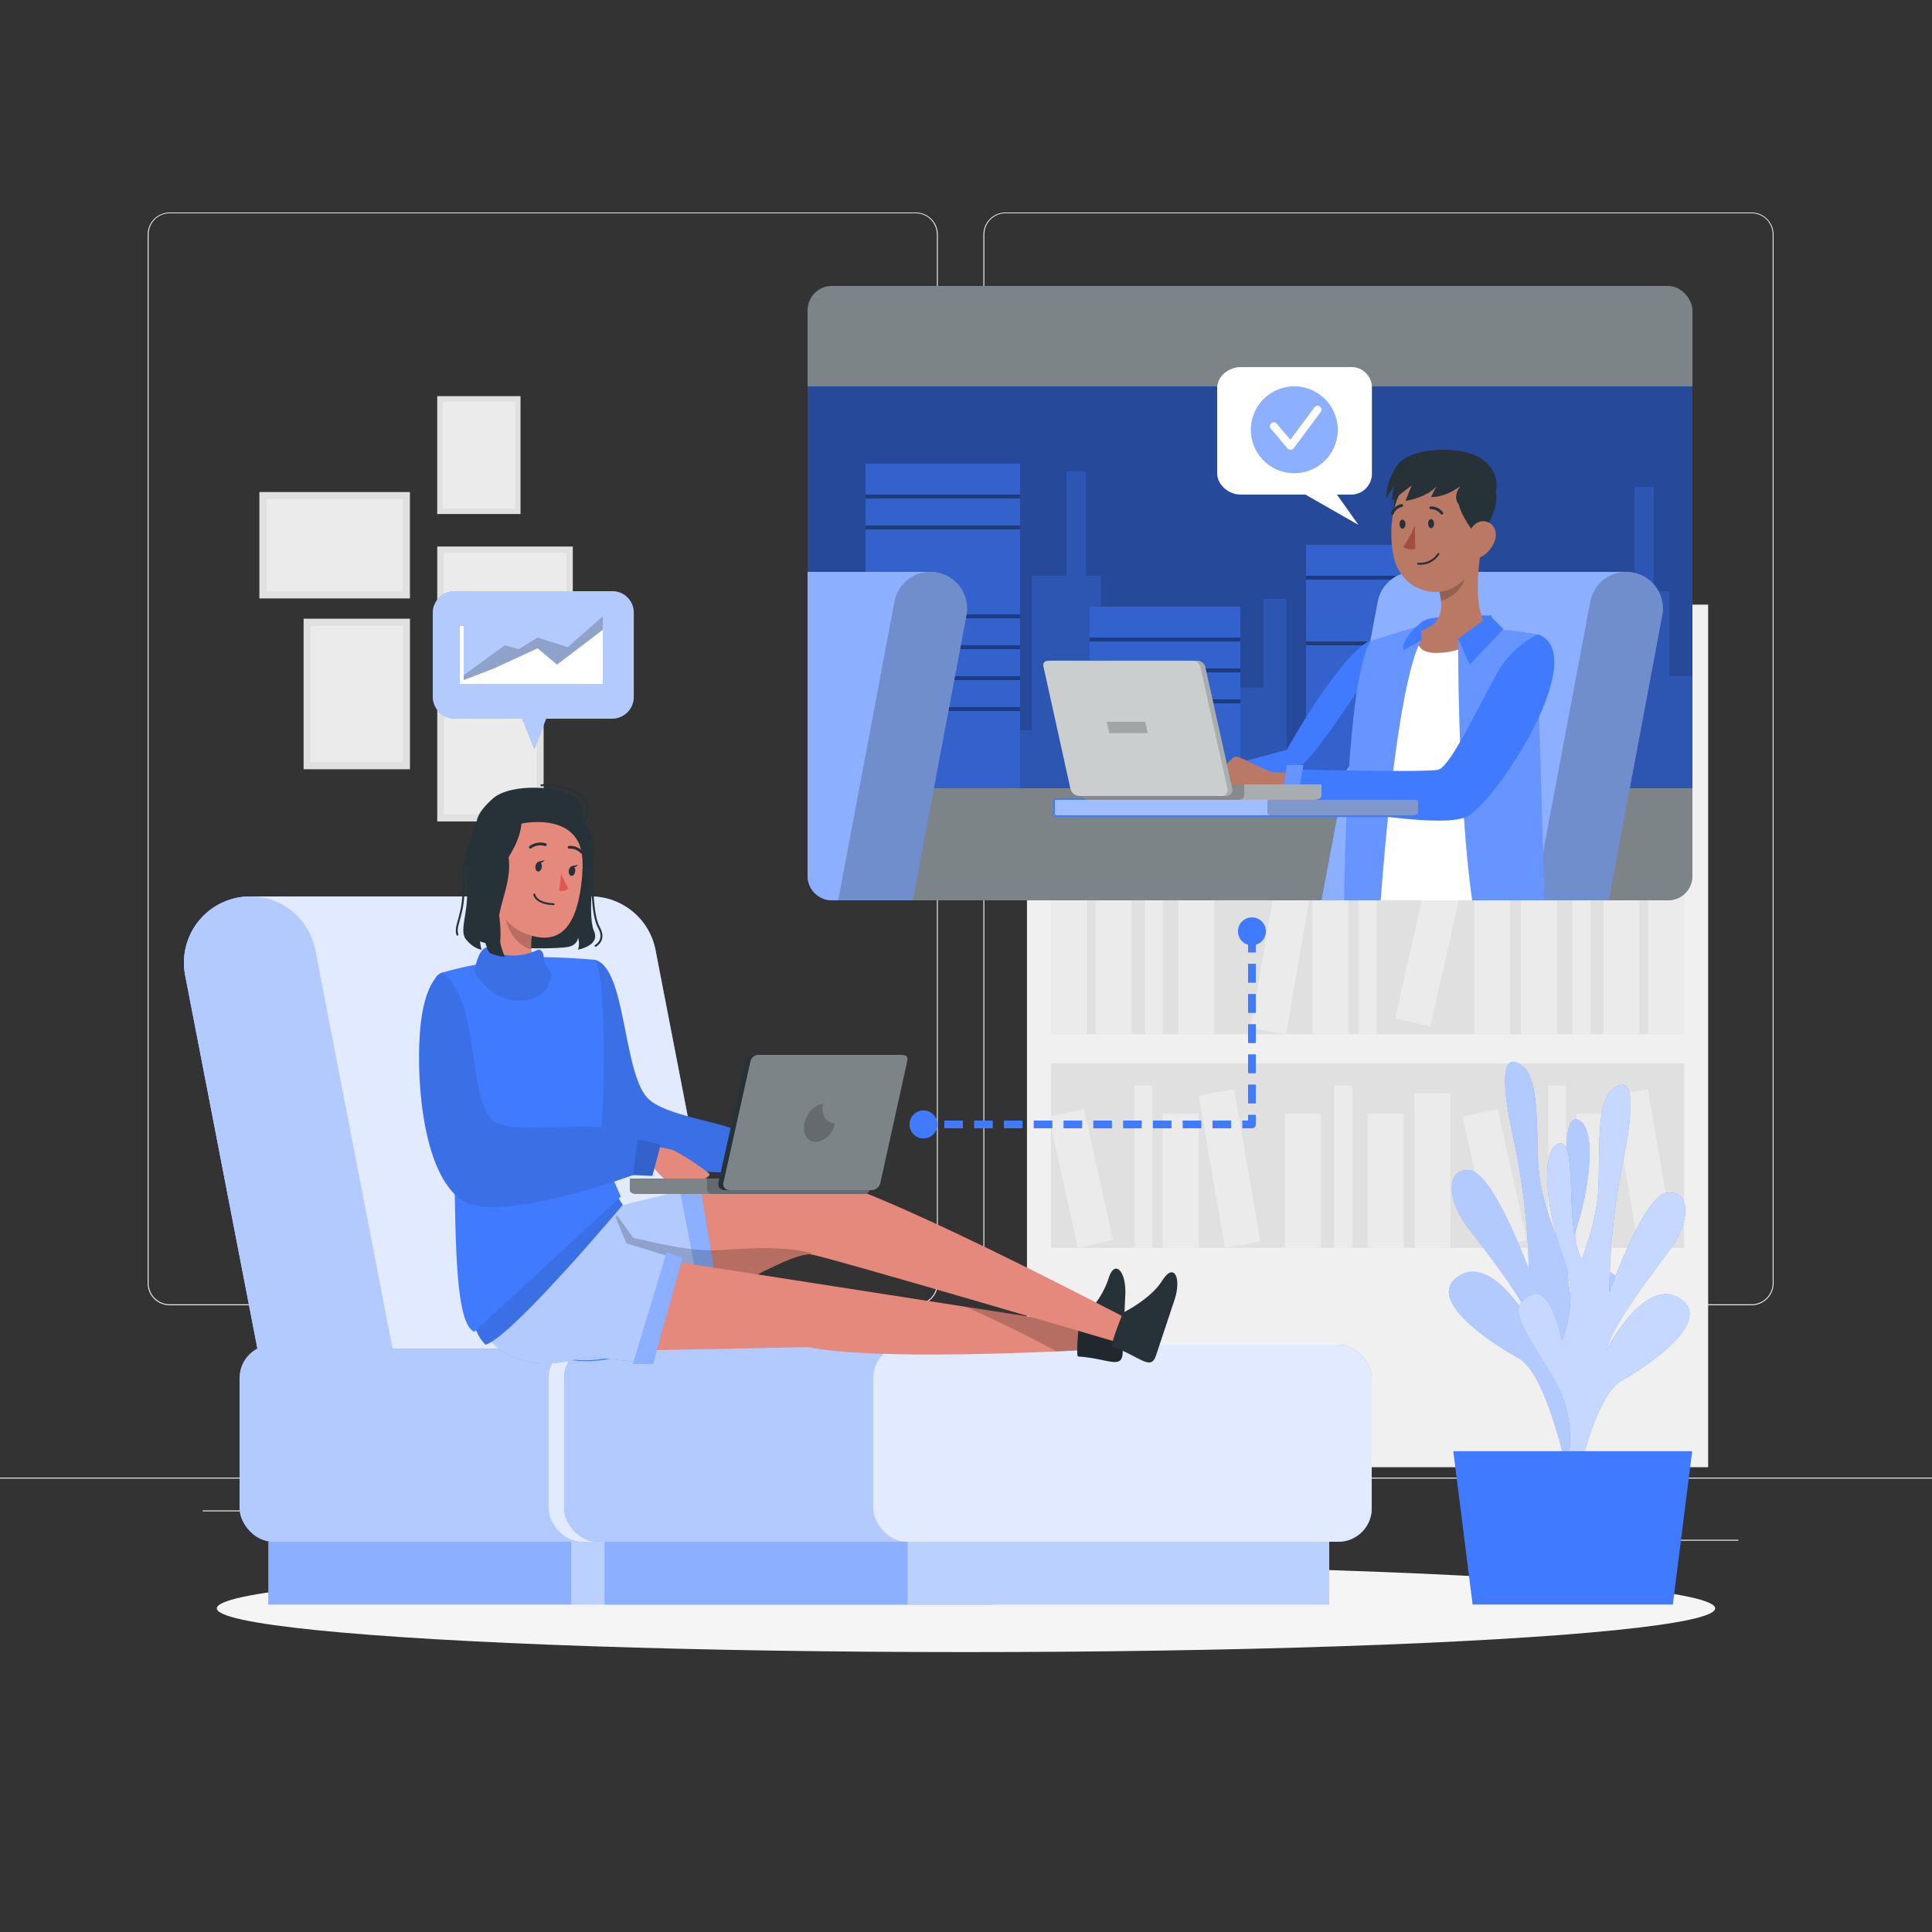 <svg xmlns="http://www.w3.org/2000/svg" viewBox="0 0 500 500"><rect x="0" y="0" width="500" height="500" fill="#333333" stroke="none"/><g id="freepik--background-complete--inject-10"><rect y="382.4" width="500" height="0.25" style="fill:#ebebeb"/><rect x="416.78" y="398.49" width="33.12" height="0.25" style="fill:#ebebeb"/><rect x="322.53" y="401.21" width="8.69" height="0.25" style="fill:#ebebeb"/><rect x="396.59" y="389.21" width="19.19" height="0.25" style="fill:#ebebeb"/><rect x="52.46" y="390.89" width="43.19" height="0.25" style="fill:#ebebeb"/><rect x="104.56" y="390.89" width="6.33" height="0.25" style="fill:#ebebeb"/><rect x="131.47" y="395.11" width="93.68" height="0.25" style="fill:#ebebeb"/><path d="M237,337.8H43.91a5.71,5.71,0,0,1-5.7-5.71V60.66A5.71,5.71,0,0,1,43.91,55H237a5.71,5.71,0,0,1,5.71,5.71V332.09A5.71,5.71,0,0,1,237,337.8ZM43.91,55.2a5.46,5.46,0,0,0-5.45,5.46V332.09a5.46,5.46,0,0,0,5.45,5.46H237a5.47,5.47,0,0,0,5.46-5.46V60.66A5.47,5.47,0,0,0,237,55.2Z" style="fill:#ebebeb"/><path d="M453.31,337.8H260.21a5.72,5.72,0,0,1-5.71-5.71V60.66A5.72,5.72,0,0,1,260.21,55h193.1A5.71,5.71,0,0,1,459,60.66V332.09A5.71,5.71,0,0,1,453.31,337.8ZM260.21,55.2a5.47,5.47,0,0,0-5.46,5.46V332.09a5.47,5.47,0,0,0,5.46,5.46h193.1a5.47,5.47,0,0,0,5.46-5.46V60.66a5.47,5.47,0,0,0-5.46-5.46Z" style="fill:#ebebeb"/><rect x="265.78" y="156.48" width="176.29" height="223.23" style="fill:#f0f0f0"/><rect x="272.01" y="164.62" width="163.83" height="47.74" style="fill:#e0e0e0"/><rect x="272.01" y="172.34" width="9.31" height="40.01" style="fill:#ebebeb"/><rect x="317.01" y="172.34" width="9.31" height="40.01" style="fill:#ebebeb"/><rect x="371.56" y="171.85" width="9.31" height="40.01" transform="matrix(0.99, -0.17, 0.17, 0.99, -27.12, 66.68)" style="fill:#ebebeb"/><rect x="283.54" y="177.62" width="9.31" height="34.74" style="fill:#ebebeb"/><rect x="304.94" y="177.62" width="9.31" height="34.74" style="fill:#ebebeb"/><rect x="358.93" y="177.62" width="9.31" height="34.74" style="fill:#ebebeb"/><rect x="333.12" y="177.02" width="9.31" height="34.74" transform="translate(-34.12 77.89) rotate(-12.53)" style="fill:#ebebeb"/><rect x="296.25" y="170.36" width="4.65" height="41.99" style="fill:#ebebeb"/><rect x="351.6" y="170.36" width="4.65" height="41.99" style="fill:#ebebeb"/><rect x="272.01" y="219.91" width="163.83" height="47.74" transform="translate(707.85 487.56) rotate(180)" style="fill:#e0e0e0"/><rect x="426.53" y="227.64" width="9.31" height="40.01" transform="translate(862.37 495.29) rotate(180)" style="fill:#ebebeb"/><rect x="381.53" y="227.64" width="9.31" height="40.01" transform="translate(772.37 495.29) rotate(180)" style="fill:#ebebeb"/><rect x="326.98" y="227.14" width="9.31" height="40.01" transform="translate(616.48 547.02) rotate(-170.22)" style="fill:#ebebeb"/><rect x="415" y="232.91" width="9.31" height="34.74" transform="translate(839.31 500.56) rotate(180)" style="fill:#ebebeb"/><rect x="393.61" y="232.91" width="9.31" height="34.74" transform="translate(796.53 500.56) rotate(180)" style="fill:#ebebeb"/><rect x="339.62" y="232.91" width="9.31" height="34.74" transform="translate(688.54 500.56) rotate(180)" style="fill:#ebebeb"/><rect x="365.43" y="232.32" width="9.31" height="34.74" transform="matrix(-0.98, -0.22, 0.22, -0.98, 677.2, 573.69)" style="fill:#ebebeb"/><rect x="406.95" y="225.65" width="4.65" height="41.99" transform="translate(818.56 493.3) rotate(180)" style="fill:#ebebeb"/><rect x="351.6" y="225.65" width="4.65" height="41.99" transform="translate(707.85 493.3) rotate(180)" style="fill:#ebebeb"/><rect x="272.01" y="227.64" width="9.31" height="40.01" style="fill:#ebebeb"/><rect x="283.54" y="232.91" width="9.31" height="34.74" style="fill:#ebebeb"/><rect x="304.94" y="232.91" width="9.31" height="34.74" style="fill:#ebebeb"/><rect x="296.25" y="225.65" width="4.65" height="41.99" style="fill:#ebebeb"/><rect x="272.01" y="275.21" width="163.83" height="47.74" style="fill:#e0e0e0"/><rect x="366.04" y="282.93" width="9.31" height="40.01" style="fill:#ebebeb"/><rect x="420.6" y="282.43" width="9.31" height="40.01" transform="translate(-45.19 76.62) rotate(-9.78)" style="fill:#ebebeb"/><rect x="332.58" y="288.21" width="9.31" height="34.74" style="fill:#ebebeb"/><rect x="353.97" y="288.21" width="9.31" height="34.74" style="fill:#ebebeb"/><rect x="407.96" y="288.21" width="9.31" height="34.74" style="fill:#ebebeb"/><rect x="382.15" y="287.61" width="9.31" height="34.74" transform="translate(-56.94 91.16) rotate(-12.53)" style="fill:#ebebeb"/><rect x="345.28" y="280.95" width="4.65" height="41.99" style="fill:#ebebeb"/><rect x="400.63" y="280.95" width="4.65" height="41.99" style="fill:#ebebeb"/><rect x="313.53" y="282.43" width="9.31" height="40.01" transform="translate(-46.74 58.43) rotate(-9.78)" style="fill:#ebebeb"/><rect x="300.89" y="288.21" width="9.31" height="34.74" style="fill:#ebebeb"/><rect x="275.08" y="287.61" width="9.31" height="34.74" transform="translate(-59.49 67.94) rotate(-12.53)" style="fill:#ebebeb"/><rect x="293.56" y="280.95" width="4.65" height="41.99" style="fill:#ebebeb"/><rect x="113.15" y="173.62" width="27.53" height="38.96" transform="translate(253.84 386.21) rotate(180)" style="fill:#e0e0e0"/><rect x="114.95" y="175.46" width="23.94" height="35.3" transform="translate(253.84 386.21) rotate(180)" style="fill:#ebebeb"/><rect x="78.56" y="160.11" width="27.53" height="38.96" transform="translate(184.66 359.19) rotate(180)" style="fill:#e0e0e0"/><rect x="80.36" y="161.95" width="23.94" height="35.3" transform="translate(184.66 359.19) rotate(180)" style="fill:#ebebeb"/><rect x="118.3" y="136.3" width="24.79" height="35.08" transform="translate(-23.14 284.53) rotate(-90)" style="fill:#e0e0e0"/><rect x="119.91" y="137.95" width="21.56" height="31.78" transform="translate(-23.14 284.53) rotate(-90)" style="fill:#ebebeb"/><rect x="72.85" y="121.62" width="27.53" height="38.96" transform="translate(-54.49 227.72) rotate(-90)" style="fill:#e0e0e0"/><rect x="74.65" y="123.46" width="23.94" height="35.3" transform="translate(-54.49 227.72) rotate(-90)" style="fill:#ebebeb"/><rect x="113.15" y="102.52" width="21.56" height="30.51" style="fill:#e0e0e0"/><rect x="114.56" y="103.95" width="18.75" height="27.64" style="fill:#ebebeb"/></g><g id="freepik--Shadow--inject-10"><ellipse id="freepik--path--inject-10" cx="250" cy="416.24" rx="193.89" ry="11.32" style="fill:#f5f5f5"/></g><g id="freepik--Plant--inject-10"><path d="M409.48,380.19s-7.68-15,1.1-29.86S421.9,332,416.3,329s-8.16,11.86-8.16,11.86-4.72-10.24-.82-21,6.34-28.2,1-30.07-1,21.79-5.64,29.86c0,0-3.87-9-4.51-17.6s.36-22.37-3.84-25.9-6.9-1.08-2.77,17.93a179,179,0,0,1,4.1,34.47s-9.12-24.94-15.24-25.67-6.11,7.35-.87,14.35,15.34,19.56,17,26c0,0-10-18.77-19-13s7.84,17.09,15.35,21.18,12.71,29.78,12.71,29.78Z" style="fill:#407BFF"/><path d="M409.48,380.19s-7.68-15,1.1-29.86S421.9,332,416.3,329s-8.16,11.86-8.16,11.86-4.72-10.24-.82-21,6.34-28.2,1-30.07-1,21.79-5.64,29.86c0,0-3.87-9-4.51-17.6s.36-22.37-3.84-25.9-6.9-1.08-2.77,17.93a179,179,0,0,1,4.1,34.47s-9.12-24.94-15.24-25.67-6.11,7.35-.87,14.35,15.34,19.56,17,26c0,0-10-18.77-19-13s7.84,17.09,15.35,21.18,12.71,29.78,12.71,29.78Z" style="fill:#fff;opacity:0.6;isolation:isolate"/><path d="M403.41,386.36s7.49-15.14-1.49-29.85-11.57-18.16-6-21.27S404.23,347,404.23,347s4.58-10.31.54-21-6.71-28.1-1.42-30.05,1.31,21.78,6,29.78c0,0,3.76-9,4.28-17.65s-.66-22.37,3.5-25.95,6.87-1.18,3,17.89a179.54,179.54,0,0,0-3.64,34.51s8.79-25.06,14.9-25.86,6.21,7.26,1.06,14.34-15.08,19.75-16.65,26.23c0,0,9.76-18.9,18.84-13.27s-7.61,17.2-15.06,21.39-12.32,29.94-12.32,29.94Z" style="fill:#407BFF"/><path d="M403.41,386.36s7.49-15.14-1.49-29.85-11.57-18.16-6-21.27S404.23,347,404.23,347s4.58-10.31.54-21-6.71-28.1-1.42-30.05,1.31,21.78,6,29.78c0,0,3.76-9,4.28-17.65s-.66-22.37,3.5-25.95,6.87-1.18,3,17.89a179.54,179.54,0,0,0-3.64,34.51s8.79-25.06,14.9-25.86,6.21,7.26,1.06,14.34-15.08,19.75-16.65,26.23c0,0,9.76-18.9,18.84-13.27s-7.61,17.2-15.06,21.39-12.32,29.94-12.32,29.94Z" style="fill:#fff;opacity:0.7;isolation:isolate"/><polygon points="437.93 375.57 376.11 375.57 381.11 415.25 432.93 415.25 437.93 375.57" style="fill:#407BFF"/></g><g id="freepik--Sofa--inject-10"><rect x="69.45" y="393.49" width="187.5" height="21.75" style="fill:#407BFF"/><rect x="69.45" y="393.49" width="187.5" height="21.75" style="fill:#fff;opacity:0.4;isolation:isolate"/><rect x="147.81" y="393.49" width="109.13" height="21.75" style="fill:#fff;opacity:0.4;isolation:isolate"/><rect x="156.5" y="393.49" width="187.5" height="21.75" style="fill:#407BFF"/><rect x="156.5" y="393.49" width="187.5" height="21.75" style="fill:#fff;opacity:0.4;isolation:isolate"/><rect x="234.87" y="393.49" width="109.13" height="21.75" style="fill:#fff;opacity:0.4;isolation:isolate"/><rect x="62" y="348" width="209" height="51" rx="8.64" style="fill:#407BFF"/><rect x="142" y="348" width="129" height="51" rx="8.64" style="fill:#fff;opacity:0.6;isolation:isolate"/><rect x="62" y="348" width="209" height="51" rx="8.64" style="fill:#fff;opacity:0.6;isolation:isolate"/><rect x="146" y="348" width="209" height="51" rx="8.64" style="fill:#407BFF"/><rect x="226" y="348" width="129" height="51" rx="8.64" style="fill:#fff;opacity:0.6;isolation:isolate"/><rect x="146" y="348" width="209" height="51" rx="8.64" style="fill:#fff;opacity:0.6;isolation:isolate"/><path d="M189.65,349.18h-123L47.92,252.4A17.15,17.15,0,0,1,64.75,232h88.06a17.15,17.15,0,0,1,16.83,13.89Z" style="fill:#407BFF"/><path d="M101.59,349.18H66.66L47.92,252.4A17.15,17.15,0,0,1,64.75,232h0a17.16,17.16,0,0,1,16.84,13.89Z" style="fill:#407BFF"/><g style="opacity:0.6;isolation:isolate"><path d="M189.65,349.18h-123L47.92,252.4A17.15,17.15,0,0,1,64.75,232h88.06a17.15,17.15,0,0,1,16.83,13.89Z" style="fill:#fff"/><path d="M101.59,349.18H66.66L47.92,252.4A17.15,17.15,0,0,1,64.75,232h0a17.16,17.16,0,0,1,16.84,13.89Z" style="fill:#fff"/></g><path d="M189.65,349H101.59l-20-103.21A17.07,17.07,0,0,0,64.75,232h88.06a17.07,17.07,0,0,1,16.83,13.8Z" style="fill:#fff;opacity:0.6;isolation:isolate"/></g><g id="freepik--Character-1--inject-10"><path d="M153.86,248.37c8.14,1.8,7.26,28.48,13.56,35.63,4.55,5.17,22.08,6.5,25.75,9.83s0,9.83,0,9.83-30.24-.68-37.71-4.09S153.86,248.37,153.86,248.37Z" style="fill:#407BFF"/><path d="M153.86,248.37c8.14,1.8,7.26,28.48,13.56,35.63,4.55,5.17,22.08,6.5,25.75,9.83s0,9.83,0,9.83-30.24-.68-37.71-4.09S153.86,248.37,153.86,248.37Z" style="opacity:0.1;isolation:isolate"/><path d="M210.43,324.45c-.1.17-.21.24-.33.22-3.48-.63-12.82,4.48-24.18,10.38l-3.19,1.64-1.09.55c-5.73,2.93-11.82,5.89-17.84,8.31-7.09,2.87-14.08,5-20.23,5.46-.84.07-1.65.1-2.45.1-27.63,0-18.63-45.59-18.63-45.59l33-2.53,3.89,6.71,2.11,3.63,4.76-1.28c2.39-.64,5.95-1.47,10-2.34l1-.21c1.37-.29,2.8-.58,4.26-.87,10.77-2.18,23.13-4.29,27.71-4.32C212.48,304.29,211.91,322.28,210.43,324.45Z" style="fill:#e4897b"/><path d="M176.93,308l6.4,31.72s-22,17.91-41,10.92-13-39.26-13-39.26l25-7.66,6.84,8.16Z" style="fill:#407BFF"/><path d="M183.33,339.67a7.78,7.78,0,0,0-1.06.69A89.64,89.64,0,0,1,168.85,348h0c-7.37,3-16.59,5.59-25.27,2.89-.42-.13-.83-.21-1.24-.36-19-7-13-39.23-13-39.23l25-7.64,5,6,1.79,2.14L176,308.18l.93-.23.31,1.55,2.8,13.88,2.69,13.31Z" style="fill:#fff;opacity:0.6;isolation:isolate"/><polygon points="175.83 307.33 182.5 341.67 186.5 338.51 181.17 306.67 175.83 307.33" style="fill:#407BFF"/><polygon points="186.5 338.51 182.5 341.67 182.27 340.48 181.64 337.24 178.93 323.28 176.29 309.71 176 308.18 175.83 307.33 181.17 306.67 181.5 308.63 184 323.57 185.92 335.05 186.5 338.51" style="fill:#fff;opacity:0.4;isolation:isolate"/><path d="M210.43,324.45c-.1.17-.21.24-.33.22-3.48-.63-12.82,4.48-24.18,10.38l.58,3.46-4,3.16-.23-1.31A89.64,89.64,0,0,1,168.85,348h0l-5-2.57-7.3-3.82,3-27.28,4.33,6s10.1,2.45,15.1,2.93l1.11.11c1.37.11,2.71.19,4,.2.88,0,1.71,0,2.5-.07C195.1,322.9,204.4,322.58,210.43,324.45Z" style="opacity:0.2;isolation:isolate"/><path d="M279.86,342.86l-.31,6.61-.77,0c-1,.06-2.82.15-5.33.27-14.17.65-49.3,1.89-64.28-1.11L140.33,350l15.13-26.5,94.63,14.73,29.13,4.53Z" style="fill:#e4897b"/><path d="M291.23,335c-.12,2.58-.22,4.91-.32,7.06-.14,2.94-.25,5.56-.37,8.06-.2,4.35-3.77,1.46-11.49.93-.19,0-.26-.63-.27-1.53,0-1.93.28-5.19.44-6.75,0-.55.09-.89.09-.89a35.21,35.21,0,0,0,2.68-2.78,22.71,22.71,0,0,0,4.83-8C288.36,325.67,291.5,328.88,291.23,335Z" style="fill:#263238"/><path d="M174.25,325.5l-7.75,27.07-15.24-1.46s-39.45,15.06-29-44.4L153.5,301l8.63,20.75Z" style="fill:#407BFF"/><path d="M174.25,325.5l-7.75,27.07-15.24-1.46s-39.45,15.06-29-44.4L153.5,301l8.63,20.75Z" style="fill:#fff;opacity:0.6;isolation:isolate"/><polygon points="172.58 324.02 163.83 353 169 353 176.67 325.5 172.58 324.02" style="fill:#407BFF"/><polygon points="172.58 324.02 163.83 353 169 353 176.67 325.5 172.58 324.02" style="fill:#fff;opacity:0.4;isolation:isolate"/><path d="M290.91,342.05c-.14,2.94-.25,5.56-.37,8.06-.2,4.35-3.77,1.46-11.49.93-.19,0-.26-.63-.27-1.53-1,.06-2.82.15-5.33.27-7.3-4.11-17.52-8.89-23.36-11.55l29.13,4.53c0-.55.09-.89.09-.89a35.21,35.21,0,0,0,2.68-2.78Z" style="opacity:0.2;isolation:isolate"/><path d="M209.21,304.31c-1.2,0-.38,20.13.89,20.36,5.37,1,78.64,22.59,78.64,22.59l2.14-6.41S221.22,304.25,209.21,304.31Z" style="fill:#e4897b"/><path d="M287.87,348.5c-.7-.25,2.75-8.76,2.75-8.76s7.22-3.54,10.17-8.33,5.1-.84,3.17,5-3.41,10.24-4.78,14.37S295.15,351.11,287.87,348.5Z" style="fill:#263238"/><path d="M158.5,307.67l2.67,4.16S132.5,346,125.67,348c0,0-3.86-3.24-3.76-10.95S158.5,307.67,158.5,307.67Z" style="fill:#407BFF"/><path d="M158.5,307.67l2.67,4.16S132.5,346,125.67,348c0,0-3.86-3.24-3.76-10.95S158.5,307.67,158.5,307.67Z" style="opacity:0.1;isolation:isolate"/><path d="M148.91,210.75a11.48,11.48,0,0,1,4.84,9.8c-.25,6.58-1.61,16.77,0,20.48s-4.16,4.74-4.16,4.74a5,5,0,0,0,0-3.11s0,1.72-2.3,2.34-20.67,1.08-24.8-2.34,4.5-31,9.25-32.66S148.91,210.75,148.91,210.75Z" style="fill:#263238"/><path d="M153.26,224.11c0,4-.13,12.58,1.74,15.92s-.87,4.74-.87,4.74" style="fill:none;stroke:#263238;stroke-linecap:round;stroke-linejoin:round;stroke-width:0.5px"/><path d="M155.45,297.85l5.22,11.82-37.92,35c-8.58-3.75-1.88-64.15-9.14-86-.35-1-.71-2.15-1.1-3.28a2.88,2.88,0,0,1,1.93-3.68,100.24,100.24,0,0,1,10.8-2.43,105.51,105.51,0,0,1,14.82-1.56c6.43,0,13.8.67,13.8.67s1,.25,1.71,7.06C156.18,261.82,156.77,274.6,155.45,297.85Z" style="fill:#407BFF"/><path d="M126.76,250.47s2.45,3.48,10.58,4.52c0,0,4-2.65,2.32-5.87,0,0-1.76-.55-2.14-3.35a13.58,13.58,0,0,1,.75-5.83c.09-.3.2-.62.31-.94l-10.28-6.43S131.92,245.6,126.76,250.47Z" style="fill:#e4897b"/><path d="M130.61,236.3s.55,7.35,6.91,9.47a13.58,13.58,0,0,1,.75-5.83C134.52,238,130.61,236.3,130.61,236.3Z" style="opacity:0.2;isolation:isolate"/><path d="M122.75,251.39s.93-5.9,3.29-6.22c0,0,5.41,4.37,13.25.6,0,0,1.44-.21,1.47,2.51s3.36,2.2,1,7S128.69,261.52,122.75,251.39Z" style="fill:#407BFF"/><path d="M122.75,251.39s.93-5.9,3.29-6.22c0,0,5.41,4.37,13.25.6,0,0,1.44-.21,1.47,2.51s3.36,2.2,1,7S128.69,261.52,122.75,251.39Z" style="opacity:0.1;isolation:isolate"/><path d="M141.12,212.22c8.4,1.43,10.34,6.39,9.48,15.16-1.08,11-4.79,18.23-14.9,14.12C122,235.93,127.17,209.84,141.12,212.22Z" style="fill:#e4897b"/><path d="M145.25,226a18.07,18.07,0,0,0,1.85,3.9,2.35,2.35,0,0,1-2.38.57Z" style="fill:#de5753"/><path d="M140.22,224.41c-.1.7-.56,1.2-1,1.14s-.75-.69-.65-1.38.56-1.2,1-1.13S140.32,223.72,140.22,224.41Z" style="fill:#263238"/><path d="M139.37,223l1.6-.37S140,223.83,139.37,223Z" style="fill:#263238"/><path d="M148.86,225.53c-.1.7-.56,1.2-1,1.14s-.76-.69-.66-1.38.56-1.2,1-1.13S149,224.84,148.86,225.53Z" style="fill:#263238"/><path d="M148,224.16l1.59-.37S148.67,225,148,224.16Z" style="fill:#263238"/><path d="M141.13,218.6a4.43,4.43,0,0,0-3.86.65" style="fill:none;stroke:#263238;stroke-linecap:round;stroke-linejoin:round;stroke-width:0.725px"/><path d="M147.3,219.29a4,4,0,0,1,3.23,1.26" style="fill:none;stroke:#263238;stroke-linecap:round;stroke-linejoin:round;stroke-width:0.725px"/><path d="M129.52,224.81s5.11-6.23,5.42-11.66c0,0,17.82-4,15.75,13.08,0,0,4.19-14.73-10.2-17.53S122.56,227,129,234.61C129,234.61,126.35,228.72,129.52,224.81Z" style="fill:#263238"/><path d="M130.59,226.82a3.74,3.74,0,0,0-3.39-4c-2.65-.16-4.81,5,1.45,7.37C129.55,230.48,130.23,229.66,130.59,226.82Z" style="fill:#e4897b"/><path d="M148.91,215.63s4-4.63.69-8.5-17.29-4.63-22-.5-4.21,6.37-4.21,6.37a29.84,29.84,0,0,0-2.63,14.88c.88,7.87-2.16,12.75-.14,15.25s4,2.64,4,2.64a10.36,10.36,0,0,1,0-5.64c.92-2.5,0-.75,0-.75s1.07,6.5,2.18,7.25a11.66,11.66,0,0,0,3.85,1,20.78,20.78,0,0,1-1.61-9.79c.63-4.88,3.25-9.88,2.63-15.63a15.43,15.43,0,0,1,2.81-10.19S144.45,210.88,148.91,215.63Z" style="fill:#263238"/><path d="M148.91,214.13a4.88,4.88,0,0,0,3.22-5.14c-.38-4-7.82-6.42-12-5.74" style="fill:none;stroke:#263238;stroke-linecap:round;stroke-linejoin:round;stroke-width:0.5px"/><path d="M124.58,212.5s-5.16,7.36-4.68,15.77-2.4,11-1.52,13.61" style="fill:none;stroke:#263238;stroke-linecap:round;stroke-linejoin:round;stroke-width:0.5px"/><path d="M138.27,231.5s.31,2.33,5,2.51" style="fill:none;stroke:#263238;stroke-linecap:round;stroke-linejoin:round;stroke-width:0.5px"/><path d="M167.42,296.18s5.75,1.15,6.83,1.49a57.74,57.74,0,0,1,9.22,6c1.36,1.34-7.47,3.51-9.22,3s-4.91-4.25-4.91-4.25l-6.34-1Z" style="fill:#e4897b"/><path d="M114.44,251.69s-4.77,1.64-5.77,15.64,1.19,37,11,43.34,45.36-7,45.36-7,1.55-7.26,0-8.84c-6.42-6.55-28.69-.58-36.47-4.21S124.56,258.72,114.44,251.69Z" style="fill:#407BFF"/><path d="M114.44,251.69s-4.77,1.64-5.77,15.64,1.19,37,11,43.34,45.36-7,45.36-7,1.55-7.26,0-8.84c-6.42-6.55-28.69-.58-36.47-4.21S124.56,258.72,114.44,251.69Z" style="opacity:0.1;isolation:isolate"/><polygon points="165 294.83 163.83 304.09 168.83 304.31 171 296.18 165 294.83" style="fill:#407BFF"/><polygon points="165 294.83 163.83 304.09 168.83 304.31 171 296.18 165 294.83" style="opacity:0.2;isolation:isolate"/><path d="M225,305v2.94c0,.75-.89,1.06-1.63,1.06H164.66c-.75,0-1.66-.31-1.66-1.06V305Z" style="fill:#263238"/><path d="M225,305v2.94c0,.75-.89,1.06-1.63,1.06H164.66c-.75,0-1.66-.31-1.66-1.06V305Z" style="fill:#fff;opacity:0.4;isolation:isolate"/><path d="M225,305v2.94c0,.75-.89,1.06-1.63,1.06H184.65c-.76,0-1.65-.31-1.65-1.06V305Z" style="opacity:0.2;isolation:isolate"/><path d="M234.82,274.5l-7,31.7a2.37,2.37,0,0,1-2.27,1.8H187.39a1.54,1.54,0,0,1-1.44-2l7-31.46A2.19,2.19,0,0,1,195.2,273h38.18C234.41,273,235.05,273.46,234.82,274.5Z" style="fill:#263238"/><path d="M234.82,274.5l-7,31.7a2.37,2.37,0,0,1-2.27,1.8H188.69a1.55,1.55,0,0,1-1.45-2l7-31.46A2.19,2.19,0,0,1,196.5,273h36.88C234.41,273,235.05,273.46,234.82,274.5Z" style="fill:#fff;opacity:0.4;isolation:isolate"/><path d="M216,290.61h0c0,2.71-2.91,4.92-5,4.92s-3.4-2.21-2.79-4.92,2.73-4.83,4.82-4.91c-.61,2.71.69,4.91,2.81,4.91Z" style="opacity:0.2;isolation:isolate"/></g><g id="freepik--Bubble-1--inject-10"><path d="M158.33,153H117.77a5.64,5.64,0,0,0-5.77,5.44v22a5.74,5.74,0,0,0,5.77,5.56h17.4l3.09,7.84,3.09-7.84h17a5.65,5.65,0,0,0,5.67-5.56v-22A5.55,5.55,0,0,0,158.33,153Z" style="fill:#407BFF"/><path d="M158.33,153H117.77a5.64,5.64,0,0,0-5.77,5.44v22a5.74,5.74,0,0,0,5.77,5.56h17.4l3.09,7.84,3.09-7.84h17a5.65,5.65,0,0,0,5.67-5.56v-22A5.55,5.55,0,0,0,158.33,153Z" style="fill:#fff;opacity:0.6;isolation:isolate"/><polygon points="119 175.5 130.63 167 134.25 168 139.13 165 146.91 167.5 156 159.5 156 177 119 177 119 175.5" style="opacity:0.2;isolation:isolate"/><polygon points="119 162 119 177 156 177 156 163 144.16 172 139.13 167.79 127.83 173 120 176 120 162 119 162" style="fill:#fff"/></g><g id="freepik--Line--inject-10"><line x1="324" y1="244" x2="324" y2="246.5" style="fill:none;stroke:#407BFF;stroke-linejoin:round;stroke-width:2px"/><line x1="324" y1="249.43" x2="324" y2="287.03" style="fill:none;stroke:#407BFF;stroke-linejoin:round;stroke-width:2px;stroke-dasharray:4.884,2.93"/><polyline points="324 288.5 324 291 321.5 291" style="fill:none;stroke:#407BFF;stroke-linejoin:round;stroke-width:2px"/><line x1="318.61" y1="291" x2="242.95" y2="291" style="fill:none;stroke:#407BFF;stroke-linejoin:round;stroke-width:2px;stroke-dasharray:4.819,2.892"/><line x1="241.5" y1="291" x2="239" y2="291" style="fill:none;stroke:#407BFF;stroke-linejoin:round;stroke-width:2px"/><circle cx="324" cy="241.03" r="3.62" style="fill:#407BFF"/><circle cx="239" cy="291" r="3.62" style="fill:#407BFF"/></g><g id="freepik--Character-2--inject-10"><rect x="209" y="74" width="229" height="159" rx="6.3" style="fill:#263238"/><rect x="209" y="74" width="229" height="159" rx="6.3" style="fill:#fff;opacity:0.4;isolation:isolate"/><rect x="209" y="100" width="229" height="104" style="fill:#407BFF"/><rect x="209" y="100" width="229" height="104" style="opacity:0.4;isolation:isolate"/><polygon points="432 175 432 153 428 153 428 126 423 126 423 153 414 153 414 193 396 193 396 153 364 153 364 193 348 193 348 195 333 195 333 155 327 155 327 178 312 178 312 171 285 171 285 149 281 149 281 122 276 122 276 149 267 149 267 189 249 189 249 149 217 149 217 189 209 189 209 204 348 204 372 204 438 204 438 175 432 175" style="fill:#407BFF"/><polygon points="432 175 432 153 428 153 428 126 423 126 423 153 414 153 414 193 396 193 396 153 364 153 364 193 348 193 348 195 333 195 333 155 327 155 327 178 312 178 312 171 285 171 285 149 281 149 281 122 276 122 276 149 267 149 267 189 249 189 249 149 217 149 217 189 209 189 209 204 348 204 372 204 438 204 438 175 432 175" style="opacity:0.3;isolation:isolate"/><rect x="224" y="120" width="40" height="84" style="fill:#407BFF"/><g style="opacity:0.4;isolation:isolate"><rect x="224" y="128" width="40" height="1"/></g><rect x="224" y="136" width="40" height="1" style="opacity:0.4;isolation:isolate"/><rect x="224" y="159" width="40" height="1" style="opacity:0.4;isolation:isolate"/><rect x="224" y="167" width="40" height="1" style="opacity:0.4;isolation:isolate"/><rect x="224" y="175" width="40" height="1" style="opacity:0.4;isolation:isolate"/><rect x="224" y="183" width="40" height="1" style="opacity:0.4;isolation:isolate"/><rect x="282" y="157" width="39" height="47" style="fill:#407BFF"/><rect x="282" y="165" width="39" height="1" style="opacity:0.4;isolation:isolate"/><rect x="282" y="173" width="39" height="1" style="opacity:0.4;isolation:isolate"/><rect x="282" y="181" width="39" height="1" style="opacity:0.4;isolation:isolate"/><rect x="338" y="141" width="40" height="63" style="fill:#407BFF"/><rect x="338" y="149" width="40" height="1" style="opacity:0.4;isolation:isolate"/><rect x="338" y="166" width="40" height="1" style="opacity:0.4;isolation:isolate"/><rect x="338" y="189" width="40" height="1" style="opacity:0.4;isolation:isolate"/><rect x="338" y="197" width="40" height="1" style="opacity:0.4;isolation:isolate"/><g style="opacity:0.2;isolation:isolate"><rect x="224" y="120" width="40" height="84"/></g><g style="opacity:0.2;isolation:isolate"><rect x="282" y="157" width="39" height="47"/></g><g style="opacity:0.2;isolation:isolate"><rect x="338" y="141" width="40" height="63"/></g><path d="M416.33,233H342l14.55-77.27a9.49,9.49,0,0,1,9.32-7.73h55a9.48,9.48,0,0,1,9.32,11.24Z" style="fill:#407BFF"/><path d="M416.33,233H342l14.55-77.27a9.49,9.49,0,0,1,9.32-7.73h55a9.48,9.48,0,0,1,9.32,11.24Z" style="fill:#fff;opacity:0.4;isolation:isolate"/><path d="M416.33,233H397l14.56-77.27a9.48,9.48,0,0,1,9.32-7.73h0a9.48,9.48,0,0,1,9.32,11.24Z" style="opacity:0.2;isolation:isolate"/><g id="freepik--group--inject-10"><path d="M356.5,183s-1.11,3-2.88,6.84c-2.82,6.15-7.31,14.45-11.62,16.1-3.53,1.36-12.4,1.61-20.32,1.53S307,207,307,207v-6l26-6.93s13.72-24.76,21.83-28.43Z" style="fill:#407BFF"/><path d="M353.62,189.84c-2.82,6.15-7.31,14.45-11.62,16.1-3.53,1.36-12.4,1.61-20.32,1.53,0,0,12.67-6.86,16.32-10.47,4.05-4,14.48-19.92,14.48-19.92Z" style="opacity:0.2;isolation:isolate"/><path d="M369.05,160.38c2.43-1.11,16.95-1.11,16.95-1.11V170l-20.5,3.83S364.18,162.58,369.05,160.38Z" style="fill:#407BFF"/><path d="M397,233c-.41-9.29-4.32-39.57,1-68.85a85.52,85.52,0,0,0-12.47-1.24,158.28,158.28,0,0,0-18.35.4,80.14,80.14,0,0,0-12.36,2.52s-5.74,21.33.65,67.17Z" style="fill:#fff"/><path d="M383.56,204.56c3.66-.81,8.09-4.36,11.71-7.86,0-6.23.3-12.86,1-19.62C391.12,184.67,377.24,206,383.56,204.56Z" style="opacity:0.1;isolation:isolate"/><path d="M383.31,142.34c-1,5.93-1.95,16.77,2.26,20.62a18.91,18.91,0,0,1-13.31,6c-7.56.33-5-5.64-5-5.64,6.56-1.72,6.28-6.6,5-11.16Z" style="fill:#b97964"/><path d="M378.81,146.36l-6.55,5.84a18.76,18.76,0,0,1,.64,3.24c2.51-.42,5.9-3.25,6.11-5.89A8.78,8.78,0,0,0,378.81,146.36Z" style="opacity:0.2;isolation:isolate"/><path d="M369,127c3.27,2.22,1.78,6-5.63,11.88-3-3.9-3.51-11.48-1.11-13.38S366.09,125.08,369,127Z" style="fill:#263238"/><path d="M383,133.1c-.36,8-.17,12.71-4.13,16.88-6,6.28-15.9,2.79-18-5.17-1.82-7.14-.94-19,6.83-22.35A10.93,10.93,0,0,1,383,133.1Z" style="fill:#b97964"/><path d="M371.13,135.5c0,.65-.33,1.18-.75,1.19s-.77-.51-.78-1.16.31-1.18.74-1.2S371.08,134.86,371.13,135.5Z" style="fill:#263238"/><path d="M363.73,135.64c0,.65-.33,1.18-.75,1.19s-.78-.51-.79-1.17.32-1.19.75-1.19S363.72,135,363.73,135.64Z" style="fill:#263238"/><path d="M366.15,135.9a23.4,23.4,0,0,1-3,5.62,3.74,3.74,0,0,0,3.12.53Z" style="fill:#a24e3f"/><path d="M373.11,133.13a.43.43,0,0,0,.25,0,.4.4,0,0,0,.07-.54,3.81,3.81,0,0,0-3.14-1.53.37.37,0,0,0-.35.39v0a.39.39,0,0,0,.41.34h0a3,3,0,0,1,2.47,1.23A.36.36,0,0,0,373.11,133.13Z" style="fill:#263238"/><path d="M360.32,133.2a.42.42,0,0,0,.35-.22,3,3,0,0,1,2.12-1.77.39.39,0,0,0,.32-.44.38.38,0,0,0-.42-.32,3.78,3.78,0,0,0-2.71,2.21.38.38,0,0,0,.18.5h0A.47.47,0,0,0,360.32,133.2Z" style="fill:#263238"/><path d="M379.73,126.07c-3.72,1.35-3.19,5.37,2.55,12.89,3.88-3.05,6.22-10.28,4.36-12.7S383,124.9,379.73,126.07Z" style="fill:#263238"/><path d="M387,139.44a7.62,7.62,0,0,1-3.55,4.61c-2.32,1.32-4.12-.61-4-3.13.1-2.28,1.43-5.71,4-6S387.59,137.05,387,139.44Z" style="fill:#b97964"/><path d="M387.09,127.2s1.68-4.7-3.85-8.57c-4.77-3.35-17.49-2.88-21.05,1.12a14.56,14.56,0,0,0-3.44,9.13l1.94-3-.53,3.75,5.18-4-1.61,4s5.34-.75,8-3.75l-1.36,2.72s3.27.4,7.64-2.85c0,0-3.23,3.75,1.07,6S387.09,127.2,387.09,127.2Z" style="fill:#263238"/><path d="M372.26,143.38a5.6,5.6,0,0,1-5.26,2.5" style="fill:none;stroke:#263238;stroke-linecap:round;stroke-linejoin:round;stroke-width:0.5px"/><path d="M399.76,233c-.64-19.11-1.81-55.89-1.72-68.85,0,0-7.94-1.42-11.41-1.2s-9.27,2.38-9.27,2.38S377.23,206.51,381,233Z" style="fill:#407BFF"/><path d="M399.76,233c-.64-19.11-1.81-55.89-1.72-68.85,0,0-7.94-1.42-11.41-1.2s-9.27,2.38-9.27,2.38S377.23,206.51,381,233Z" style="fill:#fff;opacity:0.2"/><polygon points="385.57 159.27 377.37 165.33 380.33 172 389.09 162.81 385.57 159.27" style="fill:#407BFF"/><path d="M357.31,233c4.76-62.34,10.67-67.37,10.67-67.37l-1.16-3.49-12,3.69c-5.58,8.2-6.72,49.53-6.95,67.17Z" style="fill:#407BFF"/><path d="M357.31,233c4.76-62.34,10.67-67.37,10.67-67.37l-1.16-3.49-12,3.69c-5.58,8.2-6.72,49.53-6.95,67.17Z" style="fill:#fff;opacity:0.2"/><path d="M346,200.41s-15.08-.46-16.62-.62-8.09-3.84-9.47-4-5.12,5.68-5.58,7.06,10.42,5.07,11.5,4.92a19.92,19.92,0,0,0,3.56-1.32L346,208.39Z" style="fill:#b97964"/><path d="M398,164.15c14.09,5.08-10.64,43.23-18.32,47.16S333,207,333,207l1.53-7.89s34.52.88,37.7.08,10.74-17.07,15.09-24.75A24.57,24.57,0,0,1,398,164.15Z" style="fill:#407BFF"/><polygon points="337.33 198 335.33 208.68 331.64 207.32 333.02 198 337.33 198" style="fill:#407BFF"/><polygon points="337.33 198 335.33 208.68 331.64 207.32 333.02 198 337.33 198" style="fill:#fff;opacity:0.2"/><path d="M368.62,160.5s-5.85,4-5.48,7.83l4.84-2.7S367.24,162.33,368.62,160.5Z" style="fill:#407BFF"/><rect x="272.5" y="206.58" width="94.01" height="4.85" rx="1.08" transform="translate(639.01 418.01) rotate(180)" style="fill:#407BFF"/><path d="M273,207.53v2.7c0,.6,0,.77.57.77h91.86c.6,0,1.57-.17,1.57-.77v-2.7c0-.59-1-.53-1.57-.53H273.57C273,207,273,206.94,273,207.53Z" style="fill:#fff;opacity:0.5"/><path d="M328,207.53v2.7c0,.6.31.77.9.77h36.53c.6,0,1.57-.17,1.57-.77v-2.7c0-.59-1-.53-1.57-.53H328.9C328.31,207,328,206.94,328,207.53Z" style="opacity:0.2;isolation:isolate"/><path d="M280,203v2.94c0,.75.76,1.06,1.5,1.06h58.71c.75,0,1.79-.31,1.79-1.06V203Z" style="fill:#263238"/><path d="M280,203v2.94c0,.75.76,1.06,1.5,1.06h58.71c.75,0,1.79-.31,1.79-1.06V203Z" style="fill:#fff;opacity:0.6;isolation:isolate"/><path d="M280,203v2.94c0,.75.76,1.06,1.5,1.06h38.72c.75,0,1.78-.31,1.78-1.06V203Z" style="opacity:0.2;isolation:isolate"/><path d="M270.05,172.5l7,31.7a2.39,2.39,0,0,0,2.27,1.8h38.18a1.53,1.53,0,0,0,1.43-2l-7-31.46a2.18,2.18,0,0,0-2.27-1.55H271.49C270.46,171,269.82,171.46,270.05,172.5Z" style="fill:#263238"/><path d="M270.05,172.5l7,31.7a2.39,2.39,0,0,0,2.27,1.8h38.18a1.53,1.53,0,0,0,1.43-2l-7-31.46a2.18,2.18,0,0,0-2.27-1.55H271.49C270.46,171,269.82,171.46,270.05,172.5Z" style="fill:#fff;opacity:0.6;isolation:isolate"/><path d="M270.05,172.5l7,31.7a2.39,2.39,0,0,0,2.27,1.8h36.88a1.54,1.54,0,0,0,1.44-2l-7-31.46a2.19,2.19,0,0,0-2.27-1.55H271.49C270.46,171,269.82,171.46,270.05,172.5Z" style="fill:#fff;opacity:0.4;isolation:isolate"/><polygon points="297.03 189.73 296.38 186.79 286.44 186.79 287.09 189.73 297.03 189.73" style="opacity:0.2;isolation:isolate"/></g><path d="M250.28,157.46a9.84,9.84,0,0,1-.17,1.78L236.22,233H215.3a6.3,6.3,0,0,1-6.3-6.3V148h31.79A9.48,9.48,0,0,1,250.28,157.46Z" style="fill:#407BFF"/><path d="M250.28,157.46a9.84,9.84,0,0,1-.17,1.78L236.22,233H215.3a6.3,6.3,0,0,1-6.3-6.3V148h31.79A9.48,9.48,0,0,1,250.28,157.46Z" style="fill:#fff;opacity:0.4;isolation:isolate"/><path d="M236.22,233h-19.3l14.56-77.27a9.47,9.47,0,0,1,9.31-7.73h0a9.48,9.48,0,0,1,9.32,11.24Z" style="opacity:0.2;isolation:isolate"/></g><g id="freepik--Bubble-2--inject-10"><path d="M349.64,95H321.08C318,95,315,97.37,315,100.44v22c0,3.07,3,5.56,6.08,5.56h16.76l13.73,7.84L346,128h3.69a5.39,5.39,0,0,0,5.36-5.56v-22A5.29,5.29,0,0,0,349.64,95Z" style="fill:#fff"/><circle cx="334.97" cy="111.23" r="11.23" transform="translate(149.76 411.69) rotate(-76.72)" style="fill:#407BFF"/><circle cx="334.97" cy="111.23" r="11.23" transform="translate(149.76 411.69) rotate(-76.72)" style="fill:#fff;opacity:0.4;isolation:isolate"/><polyline points="329.67 110.3 334 115.42 341 106" style="fill:none;stroke:#fff;stroke-linecap:round;stroke-linejoin:round;stroke-width:2px"/></g></svg>
